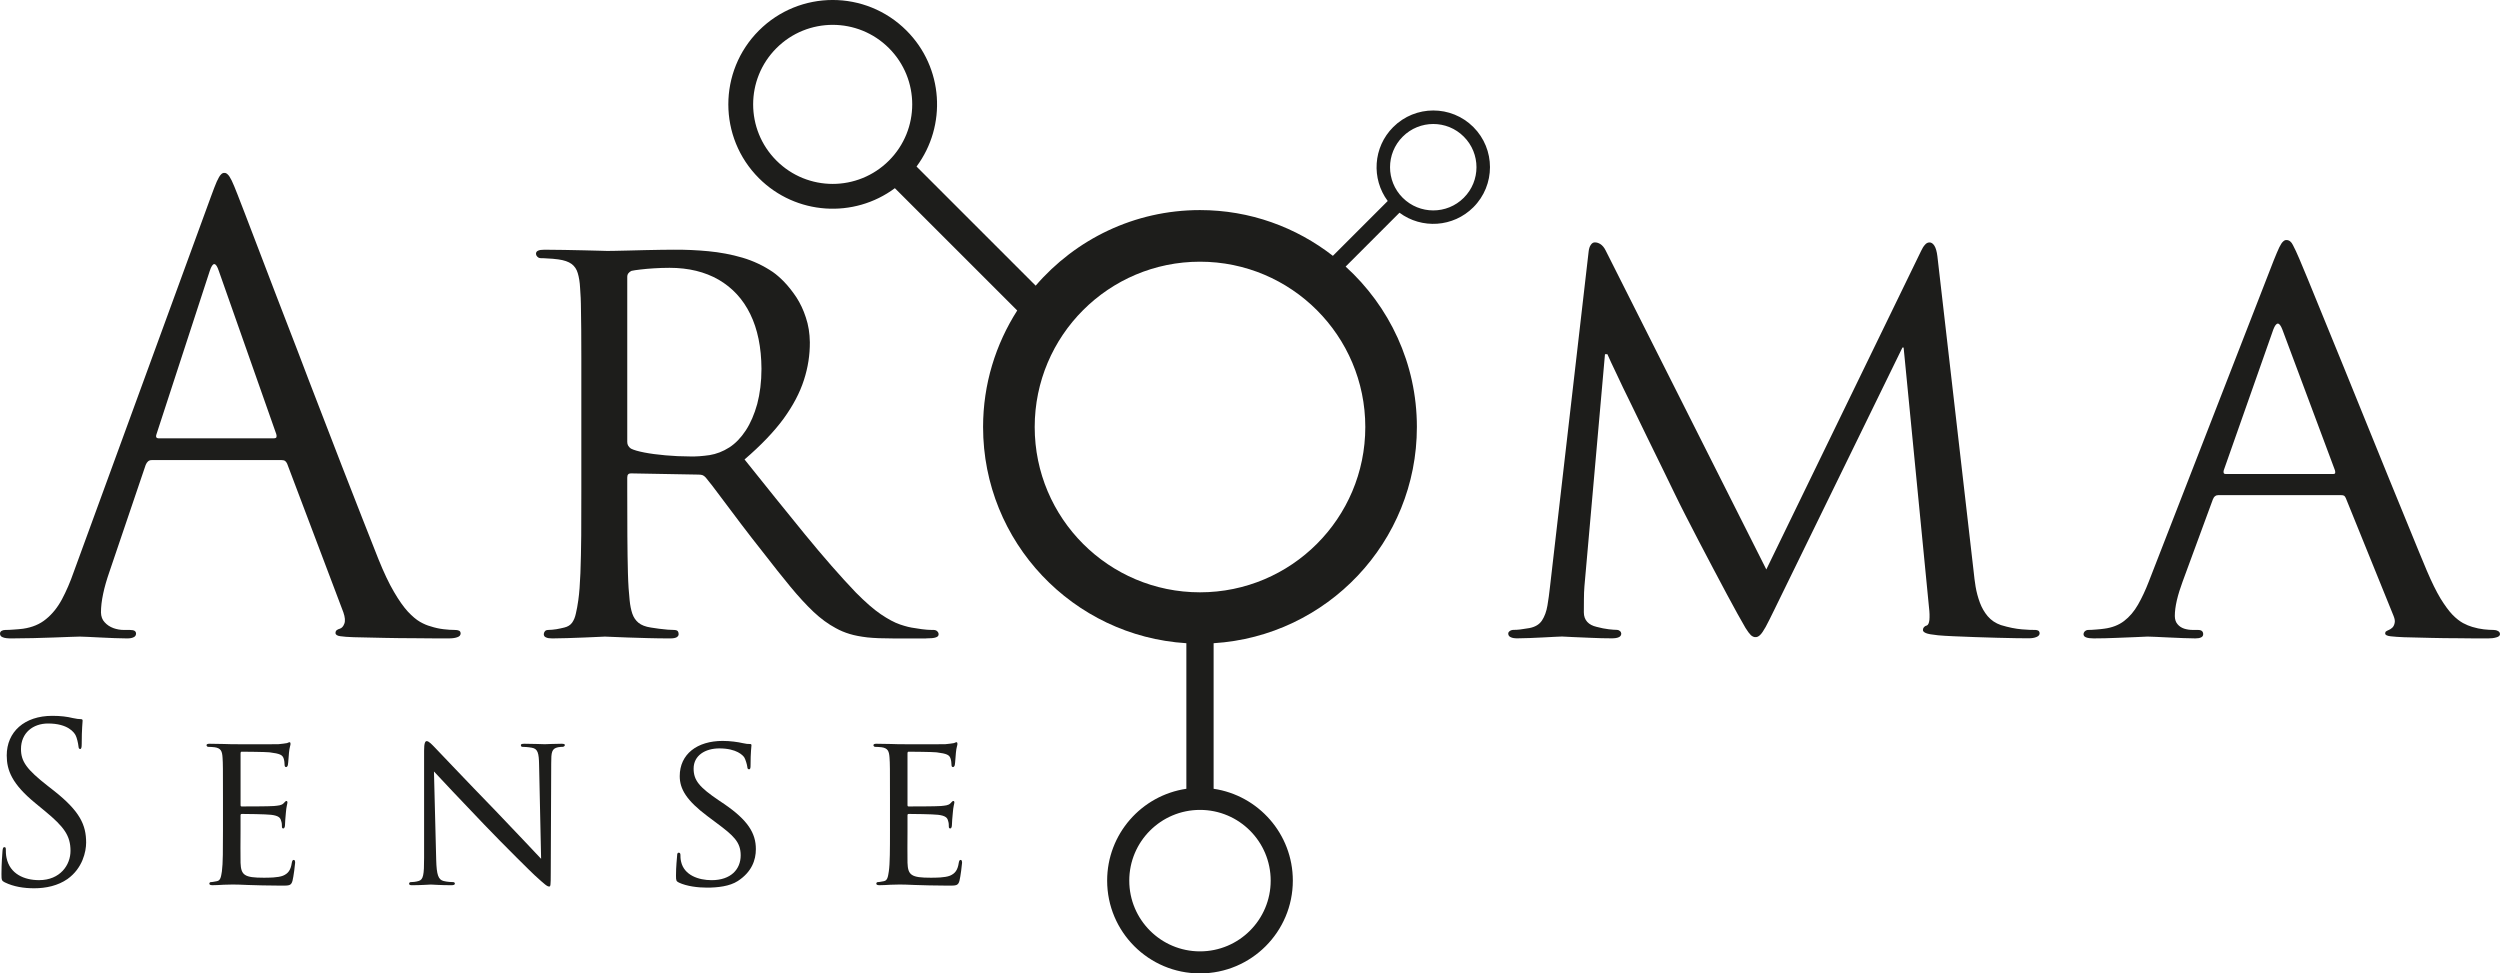 <!-- Generator: Adobe Illustrator 19.2.0, SVG Export Plug-In  -->
<svg version="1.1"
	 xmlns="http://www.w3.org/2000/svg" xmlns:xlink="http://www.w3.org/1999/xlink" xmlns:a="http://ns.adobe.com/AdobeSVGViewerExtensions/3.0/"
	 x="0px" y="0px" width="150px" height="58.407px" viewBox="0 0 150 58.407" style="enable-background:new 0 0 150 58.407;"
	 xml:space="preserve">
<style type="text/css">
	.st0{fill-rule:evenodd;clip-rule:evenodd;fill:#1D1D1B;}
</style>
<defs>
</defs>
<g>
	<path class="st0" d="M26.145,38.304c0.37,0,0.628,0,0.769,0c0.204,0,0.375-0.018,0.512-0.067c0.133-0.042,0.207-0.114,0.212-0.224
		c0-0.09-0.037-0.143-0.096-0.174c-0.066-0.031-0.158-0.043-0.266-0.043c-0.187,0-0.406-0.012-0.66-0.043
		c-0.253-0.03-0.514-0.084-0.79-0.176c-0.187-0.048-0.399-0.138-0.623-0.265c-0.231-0.133-0.472-0.34-0.732-0.616
		c-0.26-0.285-0.539-0.677-0.834-1.186c-0.296-0.502-0.606-1.154-0.93-1.958c-0.279-0.696-0.603-1.518-0.973-2.467
		c-0.374-0.95-0.776-1.977-1.204-3.082c-0.428-1.107-0.87-2.255-1.323-3.428c-0.46-1.18-0.906-2.353-1.347-3.513
		c-0.451-1.155-0.872-2.262-1.278-3.313c-0.399-1.046-0.761-1.995-1.089-2.848c-0.324-0.845-0.59-1.553-0.809-2.114
		c-0.217-0.557-0.355-0.925-0.429-1.107c-0.145-0.368-0.258-0.652-0.35-0.84c-0.091-0.188-0.174-0.315-0.244-0.375
		c-0.067-0.066-0.131-0.096-0.205-0.09c-0.071-0.006-0.14,0.029-0.204,0.101c-0.069,0.068-0.15,0.207-0.244,0.412
		c-0.091,0.206-0.205,0.508-0.349,0.901L4.426,34.313c-0.212,0.612-0.448,1.155-0.709,1.646c-0.259,0.484-0.579,0.882-0.953,1.185
		c-0.369,0.309-0.835,0.502-1.383,0.58c-0.158,0.019-0.333,0.037-0.54,0.049c-0.205,0.018-0.374,0.024-0.512,0.024
		c-0.092,0-0.17,0.018-0.232,0.054C0.038,37.887,0,37.942,0,38.014c0,0.11,0.054,0.182,0.17,0.224
		c0.109,0.049,0.283,0.067,0.52,0.067c0.428,0,0.864-0.006,1.306-0.018c0.435-0.013,0.846-0.025,1.233-0.037
		c0.387-0.012,0.719-0.024,0.99-0.037c0.273-0.01,0.465-0.017,0.569-0.017c0.103,0,0.265,0.006,0.49,0.017
		c0.217,0.014,0.473,0.025,0.749,0.037c0.278,0.012,0.557,0.024,0.835,0.037c0.283,0.012,0.532,0.018,0.755,0.018
		c0.163,0,0.296-0.018,0.392-0.067c0.099-0.042,0.153-0.114,0.153-0.224c0-0.072-0.032-0.126-0.086-0.163
		c-0.059-0.036-0.15-0.054-0.276-0.054H7.435c-0.212,0-0.424-0.036-0.628-0.109c-0.212-0.079-0.387-0.193-0.527-0.351
		c-0.145-0.15-0.216-0.35-0.222-0.592c0-0.332,0.042-0.701,0.131-1.118c0.086-0.417,0.215-0.852,0.374-1.312l2.177-6.419
		c0.037-0.091,0.086-0.164,0.141-0.212c0.059-0.054,0.133-0.078,0.224-0.078h7.797c0.091,0,0.157,0.018,0.206,0.054
		c0.05,0.037,0.084,0.09,0.121,0.163l3.374,8.922c0.101,0.29,0.12,0.521,0.054,0.683c-0.061,0.163-0.153,0.26-0.271,0.296
		c-0.074,0.019-0.133,0.049-0.182,0.085c-0.05,0.043-0.074,0.096-0.074,0.17c0,0.103,0.099,0.17,0.287,0.194
		c0.187,0.03,0.458,0.048,0.802,0.06c0.636,0.018,1.258,0.029,1.869,0.041c0.616,0.013,1.185,0.019,1.717,0.019
		C25.328,38.298,25.776,38.304,26.145,38.304z M16.43,26.298H9.503c-0.057,0-0.098-0.017-0.123-0.06
		c-0.022-0.035-0.022-0.102,0.012-0.193l3.194-9.792c0.18-0.544,0.362-0.544,0.542,0l3.448,9.792
		c0.024,0.072,0.024,0.133,0.012,0.181C16.571,26.275,16.522,26.298,16.43,26.298z"/>
	<path class="st0" d="M55.553,38.304c0.283,0,0.485-0.018,0.598-0.061c0.116-0.037,0.171-0.103,0.165-0.193
		c0-0.061-0.024-0.115-0.078-0.169c-0.049-0.054-0.121-0.079-0.212-0.085c-0.084,0-0.217,0-0.399-0.012
		c-0.175-0.012-0.419-0.042-0.726-0.096c-0.266-0.031-0.561-0.104-0.894-0.218c-0.34-0.115-0.719-0.32-1.16-0.617
		c-0.436-0.296-0.931-0.732-1.5-1.306c-0.925-0.968-1.943-2.133-3.053-3.488c-1.105-1.354-2.315-2.854-3.621-4.491
		c0.985-0.847,1.763-1.657,2.339-2.442c0.574-0.792,0.978-1.56,1.222-2.32c0.246-0.756,0.362-1.514,0.357-2.274
		c-0.008-0.538-0.086-1.028-0.239-1.48c-0.143-0.449-0.337-0.854-0.566-1.21c-0.237-0.356-0.478-0.659-0.726-0.919
		c-0.246-0.255-0.478-0.453-0.683-0.598c-0.561-0.38-1.172-0.671-1.832-0.865c-0.658-0.193-1.342-0.32-2.044-0.387
		c-0.702-0.066-1.389-0.096-2.071-0.091c-0.202,0-0.456,0-0.764,0.007c-0.303,0.006-0.628,0.012-0.972,0.018
		c-0.345,0.006-0.672,0.019-0.992,0.025c-0.32,0.006-0.593,0.012-0.815,0.018c-0.229,0.006-0.374,0.006-0.448,0.006
		c-0.054,0-0.204-0.006-0.46-0.013c-0.258-0.005-0.571-0.012-0.949-0.024c-0.374-0.013-0.773-0.018-1.184-0.024
		c-0.416-0.006-0.809-0.013-1.179-0.013c-0.182,0-0.308,0.019-0.387,0.061c-0.086,0.036-0.121,0.104-0.121,0.194
		c0.005,0.059,0.029,0.114,0.084,0.168c0.053,0.054,0.108,0.079,0.17,0.084c0.1,0,0.216,0,0.357,0.013
		c0.132,0.005,0.273,0.011,0.398,0.024c0.133,0.012,0.248,0.024,0.332,0.037c0.345,0.048,0.611,0.138,0.793,0.272
		c0.18,0.132,0.308,0.321,0.374,0.556c0.071,0.236,0.121,0.526,0.138,0.877c0.012,0.187,0.025,0.394,0.037,0.605
		c0.007,0.217,0.017,0.471,0.017,0.773c0.007,0.302,0.015,0.683,0.015,1.136c0.006,0.453,0.006,1.017,0.006,1.687
		c0,0.671,0,1.481,0,2.436v5.44c0,0.998,0,1.917-0.006,2.769c-0.007,0.853-0.025,1.609-0.049,2.273
		c-0.025,0.659-0.067,1.203-0.128,1.633c-0.042,0.302-0.091,0.568-0.145,0.792c-0.047,0.229-0.126,0.41-0.229,0.554
		c-0.103,0.14-0.261,0.237-0.461,0.285c-0.15,0.037-0.313,0.073-0.49,0.103c-0.175,0.024-0.337,0.043-0.49,0.043
		c-0.089,0.006-0.156,0.031-0.192,0.085c-0.042,0.054-0.062,0.108-0.062,0.169c0,0.09,0.042,0.156,0.133,0.193
		c0.086,0.043,0.212,0.061,0.377,0.061c0.254,0,0.557-0.006,0.899-0.018c0.352-0.013,0.69-0.025,1.035-0.037
		c0.34-0.012,0.623-0.024,0.854-0.037c0.229-0.01,0.35-0.017,0.367-0.017c0.042,0,0.187,0.006,0.431,0.017
		c0.239,0.014,0.554,0.025,0.931,0.037c0.372,0.012,0.785,0.024,1.231,0.037c0.443,0.012,0.884,0.018,1.325,0.018
		c0.182,0,0.308-0.024,0.394-0.072c0.076-0.05,0.113-0.108,0.113-0.181c0.005-0.061-0.012-0.115-0.042-0.169
		c-0.037-0.054-0.103-0.079-0.212-0.085c-0.103,0-0.237-0.006-0.399-0.018c-0.163-0.017-0.337-0.036-0.519-0.055
		c-0.183-0.023-0.345-0.048-0.496-0.073c-0.322-0.048-0.569-0.145-0.739-0.285c-0.174-0.144-0.295-0.325-0.374-0.554
		c-0.074-0.224-0.128-0.49-0.158-0.792c-0.046-0.43-0.086-0.968-0.103-1.627c-0.017-0.653-0.029-1.402-0.034-2.248
		c-0.007-0.847-0.007-1.772-0.007-2.764v-0.724c0-0.091,0.019-0.157,0.054-0.194c0.037-0.043,0.091-0.061,0.165-0.061l4.061,0.073
		c0.103,0,0.187,0.013,0.248,0.037c0.055,0.024,0.121,0.071,0.187,0.145c0.237,0.284,0.537,0.676,0.899,1.165
		c0.369,0.49,0.771,1.028,1.209,1.608c0.443,0.581,0.884,1.156,1.337,1.723c0.598,0.775,1.142,1.458,1.625,2.044
		c0.49,0.593,0.951,1.094,1.391,1.512c0.436,0.41,0.884,0.737,1.338,0.979c0.258,0.144,0.537,0.261,0.835,0.35
		c0.295,0.091,0.652,0.157,1.064,0.206c0.408,0.043,0.911,0.061,1.509,0.061H55.553z M43.765,26.842
		c-0.387,0.249-0.785,0.399-1.197,0.466c-0.411,0.058-0.811,0.092-1.197,0.078c-0.478,0-0.96-0.024-1.438-0.066
		c-0.478-0.043-0.901-0.097-1.271-0.169c-0.374-0.073-0.645-0.152-0.808-0.236c-0.074-0.055-0.128-0.109-0.165-0.177
		c-0.035-0.059-0.054-0.133-0.054-0.223v-9.901c0-0.091,0.024-0.164,0.073-0.224c0.047-0.061,0.109-0.104,0.18-0.138
		c0.116-0.025,0.291-0.055,0.527-0.08c0.242-0.03,0.515-0.054,0.823-0.073c0.3-0.018,0.615-0.03,0.935-0.03
		c1.143,0,2.123,0.241,2.946,0.714c0.82,0.477,1.458,1.16,1.896,2.062c0.441,0.899,0.665,1.995,0.673,3.283
		c0,0.785-0.092,1.487-0.254,2.11c-0.171,0.616-0.4,1.148-0.685,1.584C44.46,26.263,44.134,26.602,43.765,26.842z"/>
	<path class="st0" d="M149.868,37.857c-0.079-0.043-0.169-0.061-0.266-0.061c-0.163,0-0.357-0.012-0.579-0.036
		c-0.219-0.025-0.448-0.073-0.689-0.146c-0.17-0.048-0.357-0.127-0.552-0.23c-0.199-0.11-0.411-0.273-0.635-0.502
		c-0.225-0.234-0.461-0.562-0.72-0.979c-0.253-0.423-0.527-0.979-0.818-1.662c-0.284-0.677-0.623-1.495-1.007-2.443
		c-0.394-0.949-0.812-1.978-1.264-3.088c-0.453-1.106-0.913-2.238-1.378-3.392c-0.466-1.149-0.925-2.265-1.361-3.355
		c-0.439-1.082-0.845-2.073-1.215-2.973c-0.362-0.901-0.672-1.657-0.924-2.261c-0.246-0.605-0.418-1.01-0.502-1.203
		c-0.15-0.35-0.276-0.623-0.382-0.821c-0.096-0.2-0.224-0.297-0.379-0.303c-0.074-0.006-0.141,0.024-0.205,0.085
		c-0.072,0.06-0.147,0.174-0.234,0.35c-0.081,0.175-0.192,0.429-0.325,0.762l-7.505,19.296c-0.2,0.519-0.42,0.986-0.648,1.385
		c-0.231,0.404-0.509,0.731-0.834,0.979c-0.321,0.247-0.727,0.404-1.204,0.464c-0.138,0.019-0.296,0.037-0.483,0.049
		c-0.187,0.018-0.34,0.024-0.46,0.024c-0.072,0-0.138,0.024-0.2,0.074c-0.052,0.047-0.083,0.107-0.088,0.18
		c0,0.09,0.054,0.156,0.155,0.193c0.111,0.043,0.261,0.061,0.46,0.061c0.448,0,0.897-0.012,1.35-0.031
		c0.446-0.017,0.845-0.03,1.189-0.047c0.338-0.019,0.569-0.031,0.689-0.031c0.094,0,0.259,0.006,0.495,0.017
		c0.229,0.014,0.498,0.025,0.785,0.037c0.296,0.012,0.587,0.024,0.865,0.037c0.285,0.012,0.527,0.018,0.721,0.018
		c0.143,0,0.259-0.018,0.345-0.061c0.081-0.037,0.126-0.103,0.126-0.193c0-0.073-0.02-0.133-0.067-0.18
		c-0.049-0.05-0.133-0.074-0.261-0.074h-0.288c-0.182,0-0.357-0.024-0.527-0.078c-0.165-0.055-0.298-0.146-0.396-0.266
		c-0.106-0.121-0.16-0.284-0.163-0.489c0-0.279,0.04-0.594,0.123-0.95c0.086-0.362,0.202-0.731,0.345-1.118l1.815-4.933
		c0.034-0.091,0.083-0.158,0.137-0.194c0.054-0.042,0.115-0.06,0.189-0.06h7.361c0.084,0,0.15,0.012,0.188,0.036
		c0.037,0.024,0.071,0.073,0.103,0.145l2.867,7.074c0.067,0.168,0.091,0.308,0.06,0.423c-0.025,0.12-0.071,0.211-0.143,0.278
		c-0.074,0.066-0.143,0.108-0.206,0.133c-0.075,0.031-0.128,0.061-0.163,0.085c-0.037,0.017-0.055,0.068-0.055,0.132
		c0.005,0.086,0.118,0.14,0.333,0.164c0.209,0.024,0.475,0.043,0.79,0.055c0.554,0.018,1.113,0.029,1.654,0.041
		c0.544,0.013,1.054,0.019,1.518,0.019c0.465,0.006,0.866,0.012,1.191,0.012c0.328,0,0.557,0,0.677,0
		c0.187,0,0.358-0.018,0.502-0.061c0.141-0.037,0.22-0.103,0.224-0.193C149.996,37.959,149.954,37.894,149.868,37.857z
		 M139.988,28.44h-6.455c-0.109,0-0.145-0.074-0.109-0.219l2.975-8.451c0.182-0.471,0.359-0.471,0.542,0l3.157,8.451
		c0.017,0.072,0.024,0.128,0.012,0.163C140.099,28.42,140.061,28.44,139.988,28.44z"/>
	<path class="st0" d="M122.122,37.796c-0.169,0.006-0.441-0.006-0.815-0.036c-0.372-0.031-0.788-0.115-1.253-0.255
		c-0.325-0.114-0.586-0.29-0.793-0.533c-0.197-0.235-0.355-0.508-0.47-0.816c-0.113-0.307-0.2-0.629-0.254-0.949
		c-0.049-0.32-0.092-0.616-0.116-0.895l-2.177-18.932c-0.035-0.29-0.096-0.501-0.18-0.635c-0.086-0.133-0.182-0.199-0.29-0.199
		c-0.111,0-0.199,0.048-0.279,0.144c-0.084,0.091-0.157,0.211-0.228,0.364l-9.288,19.114l-9.646-19.151
		c-0.091-0.181-0.2-0.301-0.315-0.374c-0.114-0.068-0.229-0.105-0.339-0.098c-0.091,0-0.168,0.053-0.233,0.151
		c-0.07,0.097-0.109,0.23-0.128,0.393l-2.32,20.13c-0.044,0.392-0.091,0.761-0.152,1.113c-0.059,0.355-0.168,0.652-0.325,0.894
		c-0.158,0.241-0.411,0.393-0.757,0.459c-0.231,0.036-0.411,0.066-0.551,0.084c-0.138,0.018-0.271,0.024-0.392,0.024
		c-0.09,0-0.169,0.024-0.229,0.066c-0.061,0.042-0.098,0.096-0.098,0.151c0,0.11,0.054,0.182,0.153,0.224
		c0.096,0.049,0.229,0.067,0.392,0.067c0.224,0,0.472-0.006,0.744-0.018c0.279-0.013,0.549-0.025,0.815-0.037
		c0.266-0.012,0.502-0.024,0.709-0.037c0.199-0.01,0.34-0.017,0.416-0.017c0.099,0,0.304,0.012,0.616,0.031
		c0.321,0.018,0.692,0.03,1.113,0.047c0.423,0.019,0.834,0.031,1.245,0.031c0.18,0,0.328-0.018,0.428-0.067
		c0.097-0.042,0.151-0.114,0.151-0.224c-0.005-0.055-0.031-0.109-0.085-0.151c-0.054-0.043-0.108-0.066-0.167-0.066
		c-0.116,0-0.279-0.012-0.497-0.036c-0.22-0.025-0.461-0.073-0.737-0.146c-0.235-0.055-0.422-0.151-0.555-0.297
		c-0.133-0.145-0.204-0.338-0.204-0.574c0-0.26,0-0.52,0.005-0.792c0-0.272,0.012-0.525,0.03-0.768l1.233-13.927h0.145
		c0.113,0.265,0.296,0.653,0.545,1.173c0.242,0.519,0.524,1.112,0.852,1.771c0.32,0.665,0.647,1.342,0.985,2.03
		c0.34,0.691,0.652,1.331,0.948,1.936c0.298,0.604,0.539,1.106,0.731,1.505c0.165,0.339,0.369,0.755,0.618,1.239
		c0.249,0.484,0.514,1.004,0.805,1.56c0.288,0.556,0.579,1.106,0.87,1.656c0.29,0.545,0.561,1.052,0.81,1.525
		c0.251,0.463,0.466,0.858,0.633,1.165c0.207,0.37,0.369,0.659,0.49,0.865c0.128,0.206,0.237,0.35,0.325,0.436
		c0.094,0.078,0.184,0.12,0.273,0.114c0.091,0.006,0.187-0.037,0.278-0.128c0.092-0.084,0.2-0.247,0.333-0.483
		c0.128-0.242,0.303-0.581,0.515-1.022l7.691-15.742h0.071l1.523,15.595c0.037,0.297,0.041,0.545,0.024,0.751
		c-0.024,0.198-0.079,0.314-0.17,0.339c-0.071,0.016-0.125,0.054-0.163,0.102c-0.037,0.042-0.054,0.096-0.054,0.151
		c-0.013,0.074,0.049,0.139,0.17,0.193c0.118,0.056,0.37,0.097,0.736,0.135c0.241,0.024,0.557,0.041,0.943,0.058
		c0.387,0.02,0.81,0.038,1.263,0.05c0.46,0.018,0.901,0.029,1.342,0.041c0.436,0.007,0.823,0.019,1.16,0.025
		c0.34,0,0.581,0.006,0.734,0.006c0.184,0,0.337-0.024,0.465-0.078c0.121-0.049,0.183-0.122,0.187-0.212
		c0-0.072-0.025-0.126-0.071-0.163C122.255,37.815,122.193,37.796,122.122,37.796z"/>
	<path class="st0" d="M3.241,47.449l-0.372-0.291c-1.265-0.99-1.61-1.465-1.61-2.217c0-0.963,0.714-1.531,1.625-1.531
		c1.214,0,1.569,0.555,1.648,0.698c0.081,0.146,0.16,0.502,0.175,0.661c0.012,0.106,0.025,0.172,0.104,0.172
		c0.067,0,0.092-0.093,0.092-0.304c0-0.898,0.054-1.333,0.054-1.397c0-0.066-0.028-0.093-0.131-0.093
		c-0.106,0-0.211-0.013-0.462-0.064c-0.331-0.081-0.714-0.133-1.227-0.133c-1.676,0-2.733,0.964-2.733,2.375
		c0,0.899,0.318,1.716,1.716,2.864l0.593,0.489c1.135,0.938,1.517,1.465,1.517,2.375c0,0.845-0.618,1.756-1.887,1.756
		c-0.884,0-1.756-0.369-1.953-1.345c-0.04-0.185-0.04-0.37-0.04-0.489c0-0.105-0.015-0.146-0.093-0.146
		c-0.064,0-0.091,0.066-0.105,0.211c-0.013,0.211-0.064,0.74-0.064,1.401c0,0.356,0.012,0.409,0.197,0.5
		c0.539,0.264,1.147,0.356,1.768,0.356c0.711,0,1.425-0.158,1.994-0.554c0.909-0.646,1.121-1.65,1.121-2.19
		C5.167,49.495,4.797,48.677,3.241,47.449z"/>
	<path class="st0" d="M17.63,51.594c-0.067,0-0.094,0.039-0.121,0.172c-0.067,0.449-0.224,0.646-0.527,0.776
		c-0.303,0.121-0.86,0.121-1.163,0.121c-1.147,0-1.359-0.146-1.386-0.897c-0.013-0.225,0-1.532,0-1.913v-0.939
		c0-0.038,0.015-0.078,0.081-0.078c0.197,0,1.439,0.013,1.754,0.052c0.451,0.053,0.554,0.185,0.593,0.342
		c0.055,0.147,0.055,0.265,0.055,0.372c0,0.065,0.025,0.105,0.078,0.105c0.079,0,0.106-0.119,0.106-0.211
		c0-0.079,0.027-0.502,0.052-0.726c0.027-0.37,0.094-0.555,0.094-0.62c0-0.067-0.027-0.092-0.066-0.092
		c-0.039,0-0.091,0.064-0.17,0.145c-0.121,0.118-0.291,0.131-0.569,0.158c-0.263,0.026-1.795,0.026-1.94,0.026
		c-0.067,0-0.067-0.04-0.067-0.117v-3.049c0-0.08,0.015-0.119,0.067-0.119c0.132,0,1.477,0.012,1.677,0.038
		c0.633,0.08,0.754,0.159,0.833,0.343c0.051,0.133,0.064,0.318,0.064,0.396c0,0.093,0.027,0.146,0.093,0.146
		c0.052,0,0.092-0.066,0.104-0.12c0.027-0.131,0.054-0.633,0.067-0.739c0.027-0.317,0.093-0.449,0.093-0.528
		c0-0.052-0.012-0.105-0.052-0.105c-0.054,0-0.108,0.039-0.16,0.053c-0.091,0.013-0.303,0.052-0.527,0.067
		c-0.263,0.012-2.693,0-2.773,0c-0.064,0-0.817-0.028-1.345-0.028c-0.13,0-0.184,0.028-0.184,0.092c0,0.039,0.054,0.094,0.09,0.094
		c0.109,0,0.306,0.012,0.397,0.024c0.381,0.055,0.451,0.239,0.475,0.622c0.025,0.355,0.025,0.672,0.025,2.414v1.981
		c0,1.082,0,1.965-0.064,2.428c-0.054,0.329-0.079,0.554-0.305,0.592c-0.104,0.014-0.249,0.054-0.355,0.054
		c-0.064,0-0.094,0.052-0.094,0.093c0,0.065,0.067,0.093,0.187,0.093c0.185,0,0.448-0.013,0.672-0.028
		c0.252-0.012,0.475-0.012,0.5-0.012c0.173,0,0.478,0,0.965,0.027c0.473,0.013,1.148,0.039,2.019,0.039c0.448,0,0.566,0,0.647-0.29
		c0.064-0.238,0.158-1.004,0.158-1.082C17.709,51.686,17.694,51.594,17.63,51.594z"/>
	<path class="st0" d="M33.68,44.625c-0.475,0-0.859,0.028-0.989,0.028c-0.131,0-0.687-0.028-1.214-0.028
		c-0.133,0-0.224,0.013-0.224,0.079c0,0.04,0.013,0.107,0.091,0.107c0.094,0,0.357,0.012,0.569,0.053
		c0.355,0.064,0.422,0.315,0.433,1.041l0.121,5.624c-0.356-0.37-1.596-1.704-2.743-2.892c-1.798-1.847-3.486-3.643-3.67-3.826
		c-0.121-0.12-0.317-0.344-0.45-0.344c-0.094,0-0.158,0.119-0.158,0.568v6.428c0,1.015-0.04,1.319-0.332,1.398
		c-0.17,0.053-0.382,0.066-0.473,0.066c-0.054,0-0.094,0.04-0.094,0.093c0,0.079,0.067,0.093,0.185,0.093
		c0.529,0,1.017-0.04,1.123-0.04c0.105,0,0.566,0.04,1.226,0.04c0.133,0,0.212-0.028,0.212-0.093c0-0.053-0.04-0.093-0.094-0.093
		c-0.106,0-0.367-0.013-0.579-0.066c-0.318-0.079-0.424-0.356-0.448-1.281l-0.134-5.291c0.358,0.395,1.663,1.768,3.009,3.179
		c1.226,1.282,2.903,2.932,3.021,3.036c0.648,0.594,0.766,0.687,0.884,0.687c0.082,0,0.094-0.067,0.094-0.807l0.027-6.572
		c0-0.673,0.025-0.897,0.409-0.977c0.131-0.024,0.225-0.024,0.276-0.024c0.082,0,0.134-0.067,0.134-0.107
		C33.893,44.637,33.799,44.625,33.68,44.625z"/>
	<path class="st0" d="M43.452,48.24l-0.331-0.223c-1.149-0.779-1.504-1.189-1.504-1.9c0-0.792,0.699-1.213,1.544-1.213
		c1.041,0,1.426,0.421,1.504,0.554c0.067,0.117,0.159,0.421,0.173,0.553c0.011,0.092,0.024,0.146,0.105,0.146
		c0.079,0,0.091-0.079,0.091-0.252c0-0.765,0.054-1.134,0.054-1.187c0-0.065-0.027-0.079-0.118-0.079c-0.093,0-0.187,0-0.411-0.052
		c-0.278-0.065-0.738-0.132-1.199-0.132c-1.532,0-2.576,0.793-2.576,2.113c0,0.777,0.412,1.464,1.665,2.402l0.527,0.395
		c1.029,0.766,1.465,1.149,1.465,1.954c0,0.844-0.593,1.491-1.743,1.491c-0.778,0-1.648-0.291-1.832-1.109
		c-0.04-0.158-0.04-0.317-0.04-0.41c0-0.091-0.042-0.131-0.108-0.131c-0.064,0-0.091,0.066-0.091,0.184
		c-0.012,0.186-0.067,0.634-0.067,1.189c0,0.303,0.015,0.341,0.172,0.421c0.475,0.225,1.148,0.304,1.69,0.304
		c0.632,0,1.359-0.079,1.847-0.397c0.832-0.541,1.083-1.253,1.083-1.913C45.353,49.984,44.863,49.205,43.452,48.24z"/>
	<path class="st0" d="M57.644,51.594c-0.066,0-0.093,0.039-0.118,0.172c-0.066,0.449-0.226,0.646-0.529,0.776
		c-0.303,0.121-0.857,0.121-1.162,0.121c-1.148,0-1.36-0.146-1.385-0.897c-0.013-0.225,0-1.532,0-1.913v-0.939
		c0-0.038,0.013-0.078,0.079-0.078c0.2,0,1.438,0.013,1.756,0.052c0.448,0.053,0.554,0.185,0.594,0.342
		c0.051,0.147,0.051,0.265,0.051,0.372c0,0.065,0.027,0.105,0.082,0.105c0.078,0,0.103-0.119,0.103-0.211
		c0-0.079,0.027-0.502,0.054-0.726c0.024-0.37,0.093-0.555,0.093-0.62c0-0.067-0.027-0.092-0.069-0.092
		c-0.04,0-0.091,0.064-0.17,0.145c-0.121,0.118-0.291,0.131-0.566,0.158c-0.264,0.026-1.795,0.026-1.941,0.026
		c-0.066,0-0.066-0.04-0.066-0.117v-3.049c0-0.08,0.013-0.119,0.066-0.119c0.131,0,1.478,0.012,1.677,0.038
		c0.631,0.08,0.751,0.159,0.83,0.343c0.051,0.133,0.066,0.318,0.066,0.396c0,0.093,0.025,0.146,0.092,0.146
		c0.054,0,0.091-0.066,0.106-0.12c0.027-0.131,0.054-0.633,0.067-0.739c0.027-0.317,0.093-0.449,0.093-0.528
		c0-0.052-0.015-0.105-0.054-0.105c-0.052,0-0.106,0.039-0.157,0.053c-0.094,0.013-0.306,0.052-0.53,0.067
		c-0.262,0.012-2.691,0-2.769,0c-0.067,0-0.818-0.028-1.347-0.028c-0.131,0-0.185,0.028-0.185,0.092
		c0,0.039,0.055,0.094,0.094,0.094c0.106,0,0.303,0.012,0.396,0.024c0.382,0.055,0.448,0.239,0.476,0.622
		c0.027,0.355,0.027,0.672,0.027,2.414v1.981c0,1.082,0,1.965-0.069,2.428c-0.052,0.329-0.079,0.554-0.303,0.592
		c-0.105,0.014-0.251,0.054-0.356,0.054c-0.064,0-0.092,0.052-0.092,0.093c0,0.065,0.067,0.093,0.185,0.093
		c0.184,0,0.448-0.013,0.672-0.028c0.251-0.012,0.475-0.012,0.502-0.012c0.17,0,0.473,0,0.963,0.027
		c0.475,0.013,1.148,0.039,2.019,0.039c0.448,0,0.569,0,0.648-0.29c0.064-0.238,0.157-1.004,0.157-1.082
		C57.722,51.686,57.708,51.594,57.644,51.594z"/>
	<path class="st0" d="M83.59,7.626c-1.209,1.21-1.317,3.101-0.327,4.434l-3.29,3.29c-2.204-1.714-4.966-2.745-7.974-2.745
		c-3.944,0-7.472,1.763-9.859,4.535l-7.148-7.148c1.822-2.452,1.623-5.934-0.604-8.159c-2.445-2.445-6.41-2.445-8.855,0
		c-2.445,2.445-2.445,6.411,0,8.857c2.227,2.224,5.706,2.425,8.159,0.601l7.341,7.339c-1.291,2.021-2.049,4.414-2.049,6.989
		c0,6.911,5.394,12.549,12.197,12.974v8.734c-2.687,0.395-4.753,2.713-4.753,5.509c0,3.077,2.495,5.569,5.57,5.569
		c3.075,0,5.571-2.493,5.571-5.569c0-2.796-2.066-5.114-4.753-5.509v-8.734c6.805-0.424,12.196-6.063,12.196-12.974
		c0-3.819-1.655-7.243-4.275-9.624l3.231-3.232c1.333,0.991,3.223,0.881,4.433-0.328c1.329-1.327,1.329-3.484,0-4.812
		C87.074,6.297,84.92,6.297,83.59,7.626z M53.337,9.636c-1.867,1.865-4.885,1.865-6.75,0c-1.864-1.862-1.864-4.884,0-6.748
		c1.865-1.863,4.886-1.863,6.75,0C55.199,4.752,55.199,7.774,53.337,9.636z M76.241,52.837c0,2.345-1.898,4.245-4.242,4.245
		c-2.342,0-4.243-1.9-4.243-4.245c0-2.343,1.902-4.243,4.243-4.243C74.343,48.594,76.241,50.494,76.241,52.837z M81.918,25.621
		c0,5.477-4.443,9.918-9.919,9.918c-5.477,0-9.917-4.442-9.917-9.918c0-5.477,4.44-9.919,9.917-9.919
		C77.475,15.702,81.918,20.145,81.918,25.621z M87.828,11.866c-1.01,1.012-2.653,1.012-3.667,0
		c-1.012-1.012-1.012-2.655,0.003-3.667c1.012-1.012,2.655-1.012,3.664,0C88.842,9.211,88.842,10.854,87.828,11.866z"/>
</g>
</svg>